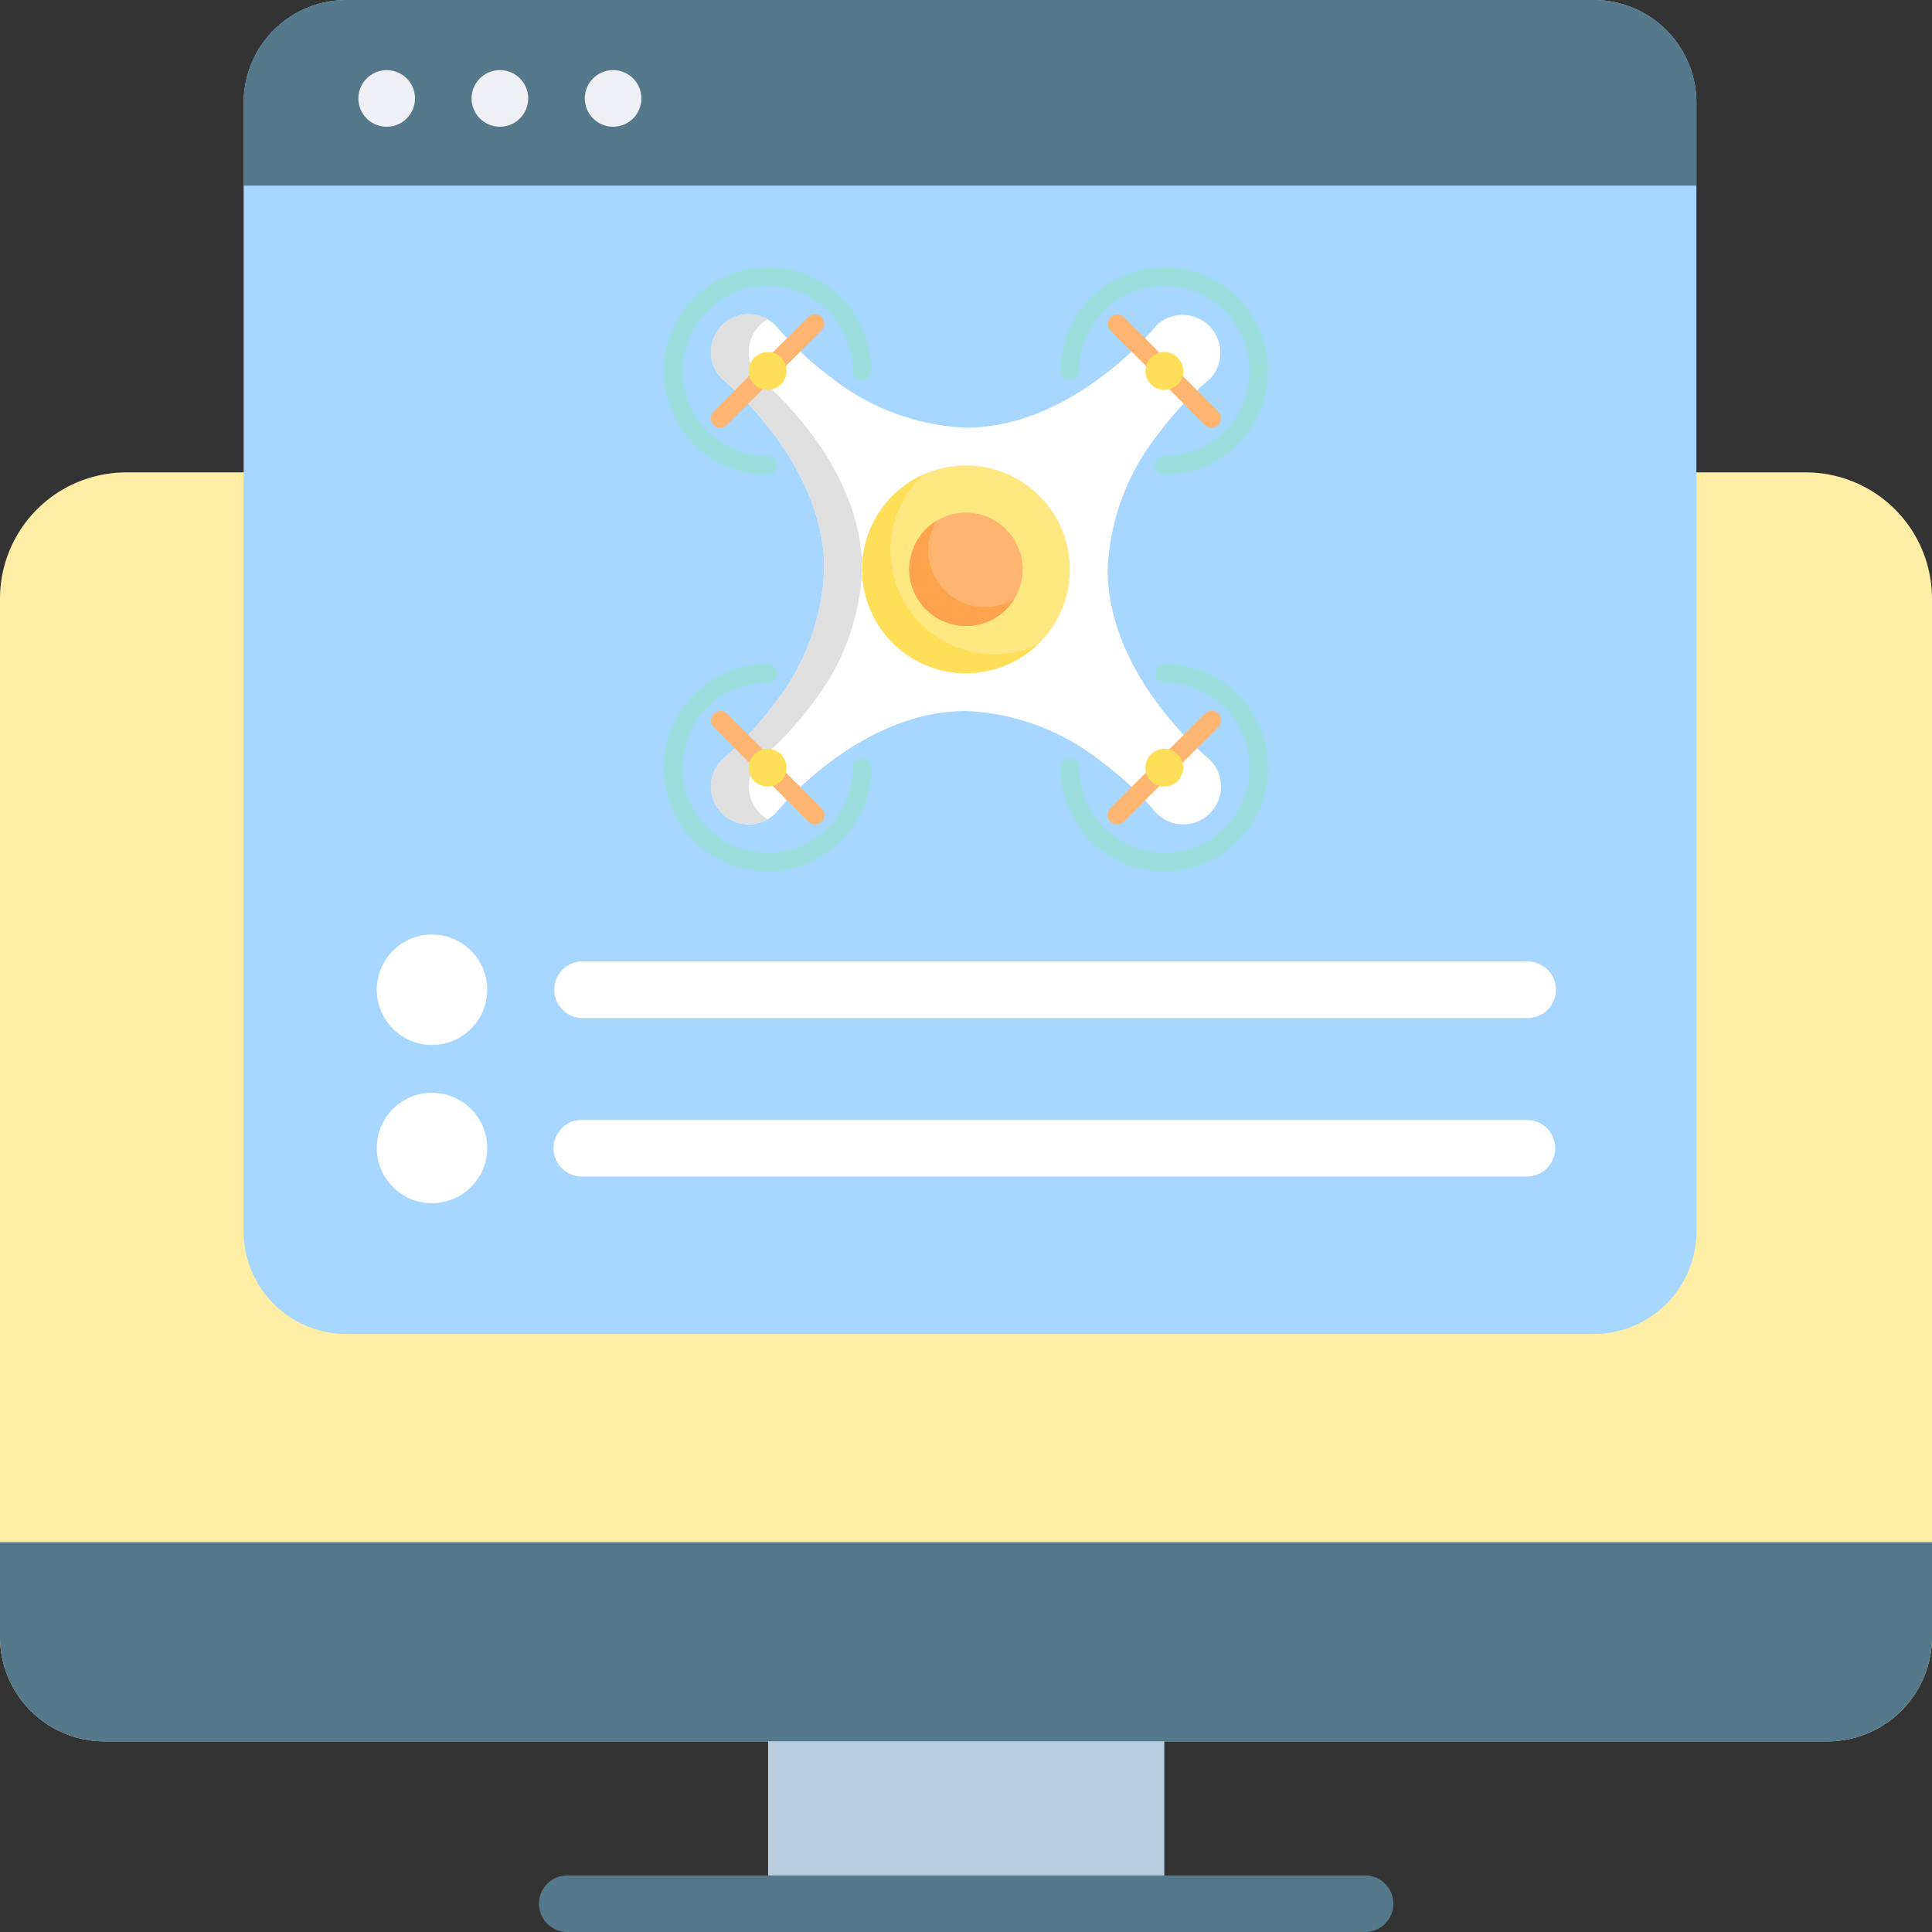 <svg xmlns="http://www.w3.org/2000/svg" width="110" height="110" viewBox="0 0 110 110"><rect x="0" y="0" width="110" height="110" fill="#333333" stroke="none"/><g transform="translate(-201 -201)"><path d="M244.731,296.925H267.29v12.464H244.731Z" fill="#b9cfdf"/><path d="M311,235.07v59.138a5.95,5.95,0,0,1-5.949,5.938h-98.1A5.95,5.95,0,0,1,201,294.208V235.07a7.188,7.188,0,0,1,7.184-7.174h95.632A7.188,7.188,0,0,1,311,235.07Z" fill="#fdeda5"/><path d="M311,288.809v5.4a5.95,5.95,0,0,1-5.949,5.938h-98.1A5.95,5.95,0,0,1,201,294.208v-5.4Z" fill="#56788b"/><path d="M278.72,307.777H233.3a1.611,1.611,0,1,0,0,3.223H278.72a1.611,1.611,0,0,0,0-3.223Z" fill="#56788b"/><path d="M297.587,206.839v64.269a5.847,5.847,0,0,1-5.839,5.841H220.712a5.849,5.849,0,0,1-5.84-5.841V206.839a5.847,5.847,0,0,1,5.84-5.839h71.036A5.845,5.845,0,0,1,297.587,206.839Z" fill="#a7d6ff"/><path d="M297.587,206.839v4.727H214.872v-4.727a5.847,5.847,0,0,1,5.84-5.839h71.036A5.845,5.845,0,0,1,297.587,206.839Z" fill="#56788b"/><circle cx="1.612" cy="1.612" r="1.612" transform="translate(221.405 204.993)" fill="#eef0f5"/><circle cx="1.612" cy="1.612" r="1.612" transform="translate(227.85 204.992)" fill="#eef0f5"/><circle cx="1.612" cy="1.612" r="1.612" transform="translate(234.295 204.992)" fill="#eef0f5"/><path d="M287.935,264.763H234.128a1.611,1.611,0,0,0,0,3.223h53.807a1.611,1.611,0,1,0,0-3.223Z" fill="#fff"/><circle cx="3.143" cy="3.143" r="3.143" transform="translate(222.453 263.219)" fill="#fff"/><path d="M234.128,258.963h53.807a1.612,1.612,0,1,0,0-3.223H234.128a1.612,1.612,0,0,0,0,3.223Z" fill="#fff"/><circle cx="3.143" cy="3.143" r="3.143" transform="translate(222.453 254.209)" fill="#fff"/><path d="M269.845,244.223c-.058-.046-5.779-4.687-5.779-10.808a13.285,13.285,0,0,1,2.866-7.689,18.715,18.715,0,0,1,2.913-3.119c.015-.012.03-.026.045-.04a2.152,2.152,0,0,0-3.043-3.042.588.588,0,0,0-.04.045c-.046.058-4.687,5.779-10.808,5.779a13.281,13.281,0,0,1-7.689-2.867,18.744,18.744,0,0,1-3.118-2.912.581.581,0,0,0-.04-.045,2.151,2.151,0,0,0-3.043,3.042.339.339,0,0,0,.045.04c.058.046,5.779,4.687,5.779,10.808a13.285,13.285,0,0,1-2.867,7.69,18.783,18.783,0,0,1-2.912,3.118.427.427,0,0,0-.045.04,2.151,2.151,0,0,0,3.043,3.042c.014-.014.027-.029.04-.044.046-.059,4.683-5.779,10.807-5.779a13.288,13.288,0,0,1,7.69,2.866,18.745,18.745,0,0,1,3.118,2.912.584.584,0,0,0,.04.045,2.151,2.151,0,1,0,3.043-3.042C269.875,244.249,269.86,244.235,269.845,244.223Z" fill="#fff"/><path d="M244.26,247.3a2.153,2.153,0,0,1,0-3.042.547.547,0,0,1,.044-.04,18.784,18.784,0,0,0,2.912-3.118,13.285,13.285,0,0,0,2.867-7.69c0-6.124-5.721-10.764-5.779-10.808a.55.55,0,0,1-.044-.04,2.153,2.153,0,0,1,0-3.042,2.1,2.1,0,0,1,.446-.342,2.151,2.151,0,0,0-2.6,3.384.429.429,0,0,0,.045.04c.058.047,5.779,4.687,5.779,10.808a13.285,13.285,0,0,1-2.867,7.69,18.783,18.783,0,0,1-2.912,3.118.427.427,0,0,0-.045.04,2.152,2.152,0,0,0,2.6,3.384A2.15,2.15,0,0,1,244.26,247.3Z" fill="#dfdfdf"/><path d="M261.915,233.413A5.916,5.916,0,1,1,256,227.5h0A5.916,5.916,0,0,1,261.915,233.413Z" fill="#ffe782"/><path d="M257.613,238.254a5.915,5.915,0,0,1-4.04-10.236,5.916,5.916,0,1,0,6.468,9.718A5.889,5.889,0,0,1,257.613,238.254Z" fill="#ffdf58"/><path d="M259.226,233.413A3.227,3.227,0,1,1,256,230.187h0A3.226,3.226,0,0,1,259.226,233.413Z" fill="#fdb570"/><path d="M257.075,235.566a3.227,3.227,0,0,1-2.756-4.906,3.227,3.227,0,1,0,4.436,4.435A3.212,3.212,0,0,1,257.075,235.566Z" fill="#fca34c"/><path d="M269.981,225.349a.537.537,0,0,1-.38-.158l-5.378-5.378a.539.539,0,0,1,.763-.761l5.377,5.378a.539.539,0,0,1-.38.919Z" fill="#fdb570"/><path d="M242.016,225.349a.538.538,0,0,1-.38-.919l5.377-5.378a.538.538,0,0,1,.761.761l-5.378,5.378A.538.538,0,0,1,242.016,225.349Z" fill="#fdb570"/><path d="M247.4,247.937a.537.537,0,0,1-.38-.158l-5.378-5.378a.537.537,0,1,1,.76-.76l5.378,5.378a.537.537,0,0,1-.38.918Z" fill="#fdb570"/><path d="M264.6,247.937a.537.537,0,0,1-.38-.918l5.377-5.378a.538.538,0,1,1,.761.76l-5.376,5.377A.538.538,0,0,1,264.6,247.937Z" fill="#fdb570"/><path d="M267.293,228.038a.538.538,0,1,1,0-1.076,4.841,4.841,0,1,0-4.841-4.842h0a.538.538,0,1,1-1.076,0h0a5.915,5.915,0,1,1,5.916,5.916h0Z" fill="#9ddfdf"/><path d="M244.706,228.038a5.916,5.916,0,1,1,5.916-5.916.538.538,0,0,1-1.076,0,4.841,4.841,0,1,0-4.841,4.841h0a.538.538,0,0,1,0,1.076Z" fill="#9ddfdf"/><path d="M267.293,250.624a5.923,5.923,0,0,1-5.916-5.915.538.538,0,0,1,1.076,0,4.841,4.841,0,1,0,4.841-4.841h0a.538.538,0,0,1,0-1.076h0a5.915,5.915,0,0,1,0,11.831Z" fill="#9ddfdf"/><path d="M244.706,250.624a5.915,5.915,0,0,1,0-11.831.538.538,0,0,1,0,1.076h0a4.841,4.841,0,1,0,4.841,4.841h0a.538.538,0,0,1,1.076,0v0A5.923,5.923,0,0,1,244.706,250.624Z" fill="#9ddfdf"/><path d="M268.368,222.122a1.076,1.076,0,1,1-1.076-1.076h0a1.075,1.075,0,0,1,1.075,1.075Z" fill="#ffdf58"/><path d="M245.781,222.122a1.076,1.076,0,1,1-1.075-1.076h0a1.075,1.075,0,0,1,1.075,1.075Z" fill="#ffdf58"/><path d="M245.781,244.709a1.076,1.076,0,1,1-1.075-1.076h0a1.075,1.075,0,0,1,1.075,1.075Z" fill="#ffdf58"/><path d="M268.368,244.709a1.076,1.076,0,1,1-1.076-1.076h0a1.075,1.075,0,0,1,1.075,1.075Z" fill="#ffdf58"/></g></svg>